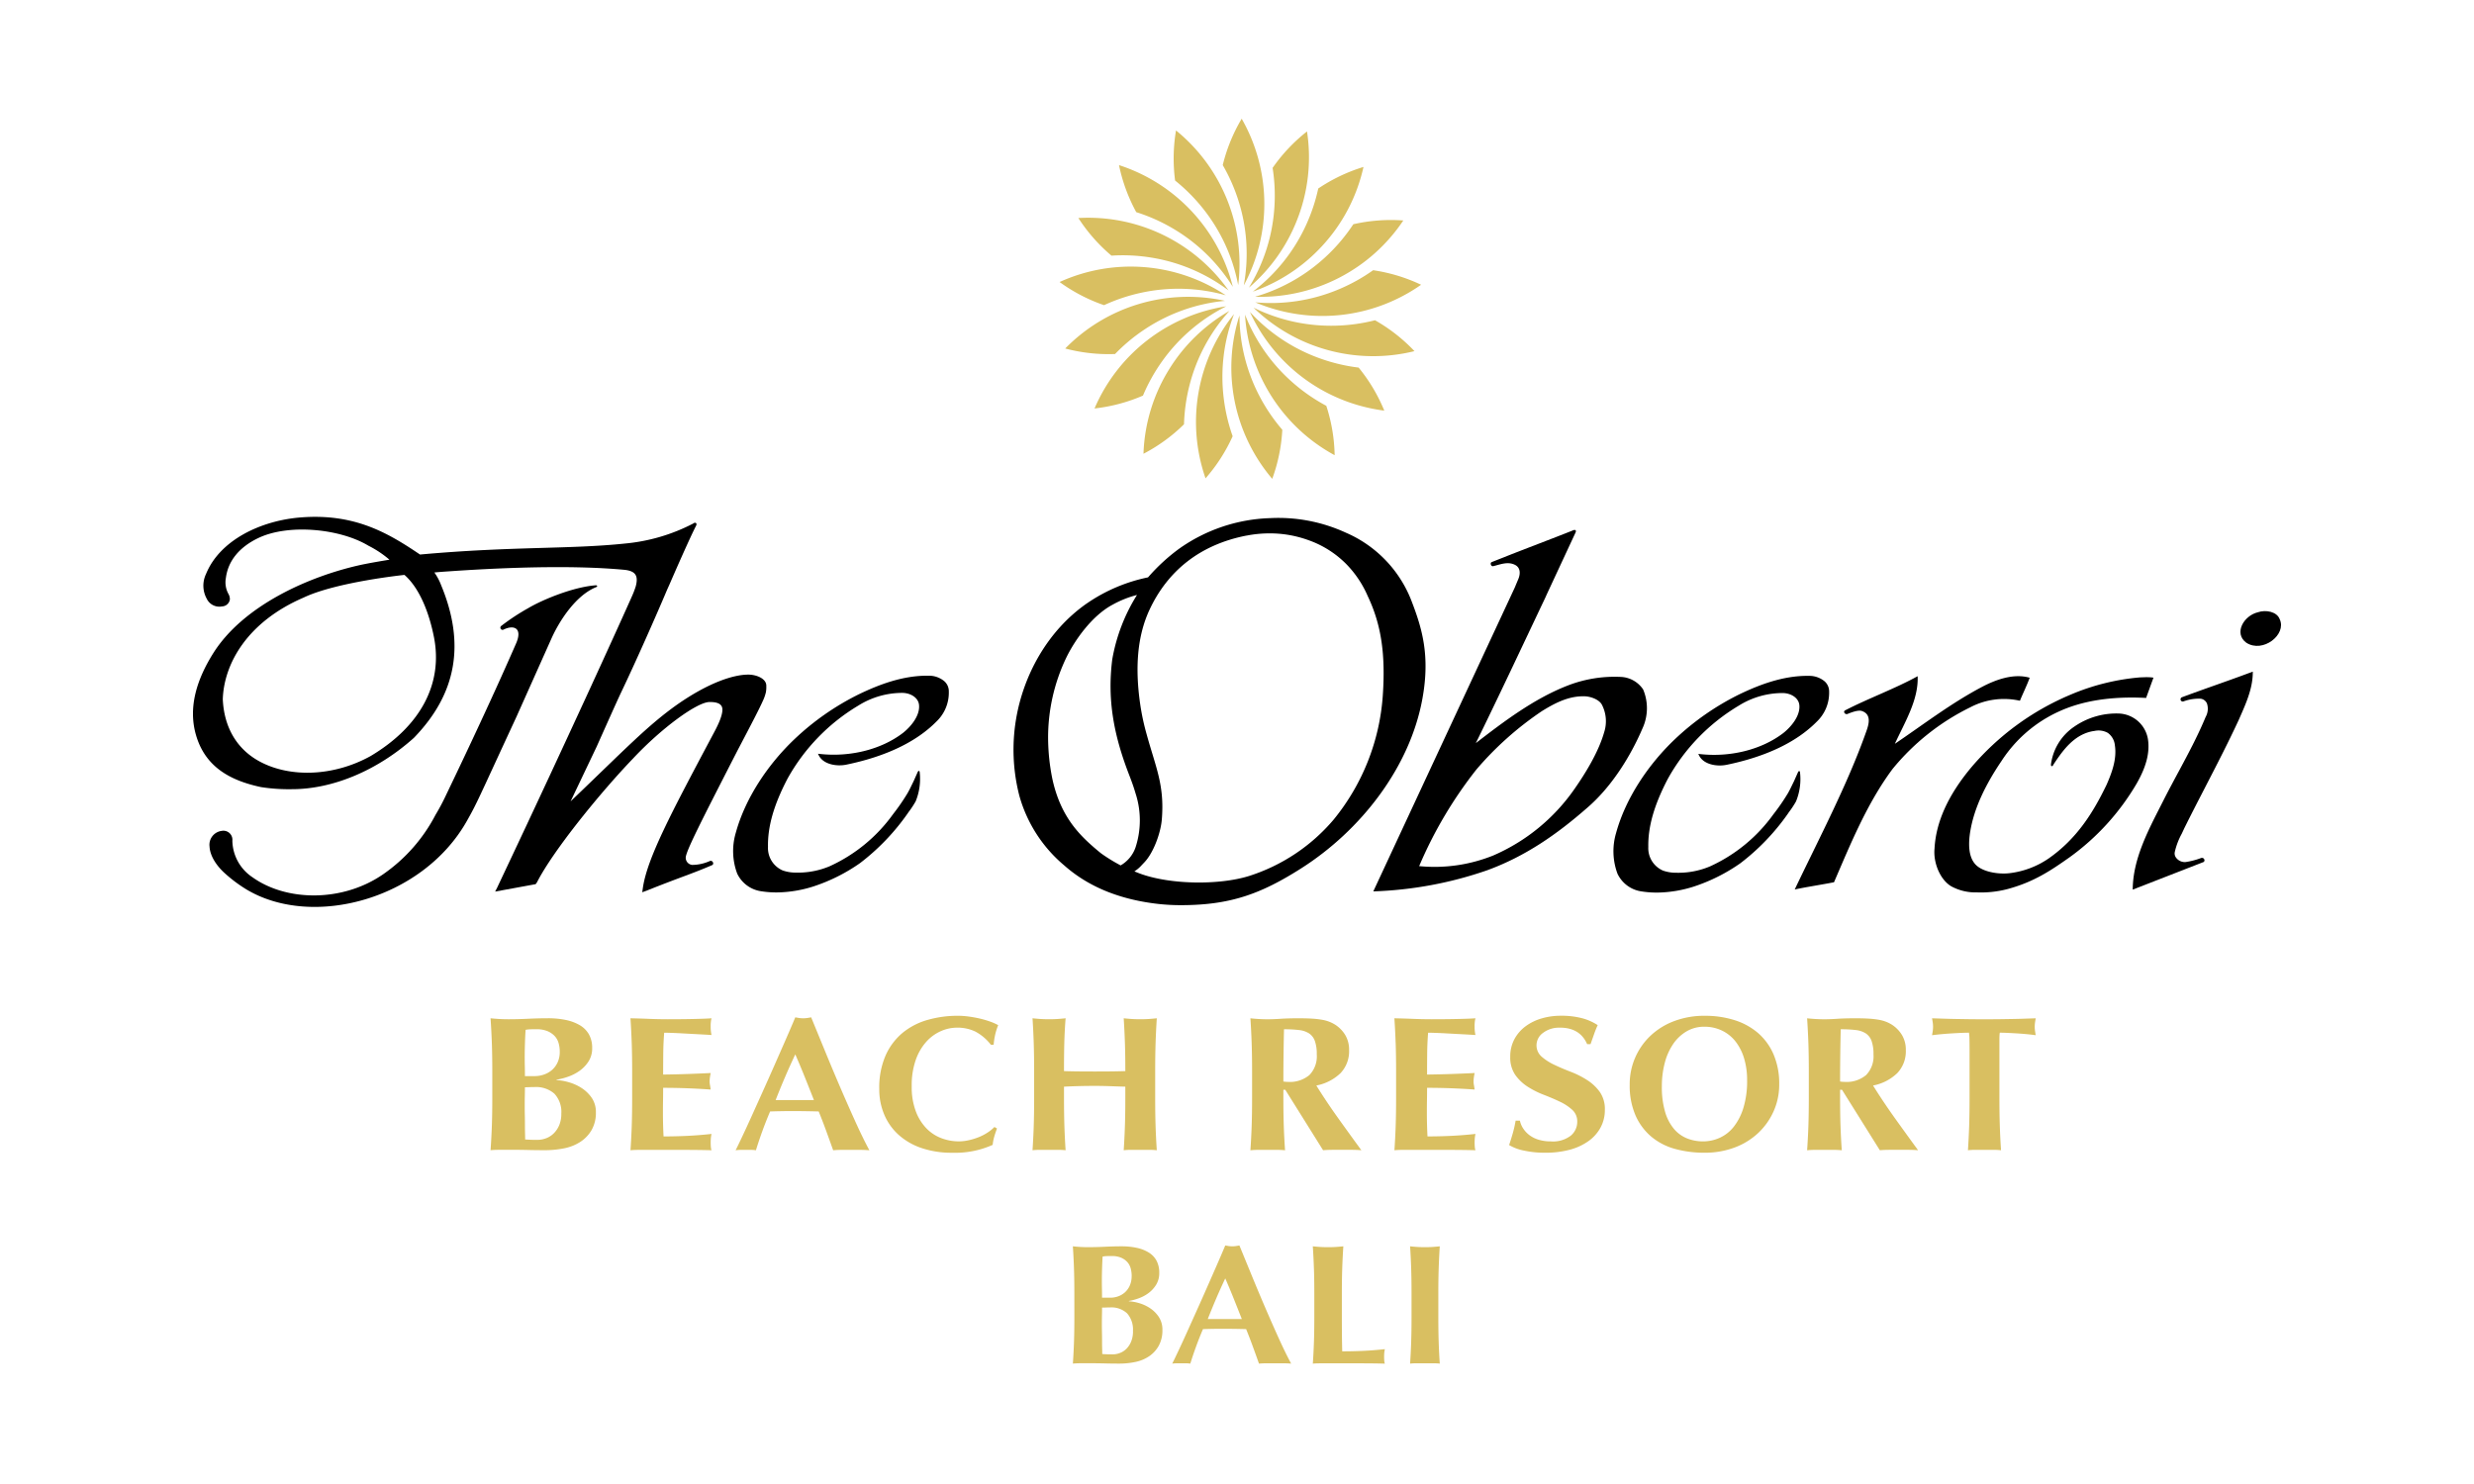 <svg xmlns="http://www.w3.org/2000/svg" xmlns:xlink="http://www.w3.org/1999/xlink" width="500" height="300" viewBox="0 0 500 300">
  <rect x="0" y="0" width="500" height="300" fill="#808080" stroke="none"/>
  <defs>
    <clipPath id="clip-path">
      <rect id="Rectangle_28" data-name="Rectangle 28" width="422" height="251.664" fill="none"/>
    </clipPath>
    <clipPath id="clip-bali">
      <rect width="500" height="300"/>
    </clipPath>
  </defs>
  <g id="bali" clip-path="url(#clip-bali)">
    <rect width="500" height="300" fill="#fff"/>
    <g id="Group_50" data-name="Group 50" transform="translate(39 24)">
      <g id="Group_49" data-name="Group 49" clip-path="url(#clip-path)">
        <path id="Path_881" data-name="Path 881" d="M202.982,37.767a34.216,34.216,0,0,0,8.984,4.676,35.838,35.838,0,0,1,7.455-2.5,35.4,35.4,0,0,1,17.15.5,34.728,34.728,0,0,0-33.589-2.681" transform="translate(-27.833 -4.751)" fill="#d9bf61"/>
        <path id="Path_882" data-name="Path 882" d="M214.369,53.287a35.774,35.774,0,0,1,6.049-5.024,35.4,35.4,0,0,1,16.173-5.726A34.729,34.729,0,0,0,204.3,52.173a34.2,34.2,0,0,0,10.067,1.114" transform="translate(-28.014 -5.721)" fill="#d9bf61"/>
        <path id="Path_883" data-name="Path 883" d="M274.711,65.218a34.167,34.167,0,0,0-5.182-8.7,35.829,35.829,0,0,1-7.655-1.8,35.391,35.391,0,0,1-14.319-9.45,34.722,34.722,0,0,0,27.155,19.95" transform="translate(-33.945 -6.207)" fill="#d9bf61"/>
        <path id="Path_884" data-name="Path 884" d="M220.949,62a35.886,35.886,0,0,1,3.824-6.87,35.4,35.4,0,0,1,13.013-11.182A34.724,34.724,0,0,0,211.16,64.6a34.18,34.18,0,0,0,9.789-2.6" transform="translate(-28.954 -6.026)" fill="#d9bf61"/>
        <path id="Path_885" data-name="Path 885" d="M216.892,10.869a34.2,34.2,0,0,0,3.489,9.509,35.8,35.8,0,0,1,7.192,3.176A35.383,35.383,0,0,1,239.9,35.482a34.724,34.724,0,0,0-23.013-24.613" transform="translate(-29.74 -1.49)" fill="#d9bf61"/>
        <path id="Path_886" data-name="Path 886" d="M272.95,46.81a35.818,35.818,0,0,1-7.787,1.091A35.4,35.4,0,0,1,248.4,44.262a34.726,34.726,0,0,0,32.529,8.791,34.19,34.19,0,0,0-7.976-6.243" transform="translate(-34.06 -6.069)" fill="#d9bf61"/>
        <path id="Path_887" data-name="Path 887" d="M227.956,56.6a34.5,34.5,0,0,0-5.328,17.306,34.166,34.166,0,0,0,8.189-5.96,35.843,35.843,0,0,1,1.086-7.787A35.374,35.374,0,0,1,240,45.03,34.515,34.515,0,0,0,227.956,56.6" transform="translate(-30.527 -6.175)" fill="#d9bf61"/>
        <path id="Path_888" data-name="Path 888" d="M252.108,10.346a35.805,35.805,0,0,1,.369,7.854,35.4,35.4,0,0,1-5.166,16.361,34.53,34.53,0,0,0,9.7-13.59,34.491,34.491,0,0,0,2.048-17.992,34.177,34.177,0,0,0-6.95,7.367" transform="translate(-33.911 -0.408)" fill="#d9bf61"/>
        <path id="Path_889" data-name="Path 889" d="M282.325,38.433a34.2,34.2,0,0,0-9.693-2.94,35.807,35.807,0,0,1-6.867,3.83,35.394,35.394,0,0,1-16.948,2.665,34.725,34.725,0,0,0,33.507-3.555" transform="translate(-34.118 -4.867)" fill="#d9bf61"/>
        <path id="Path_890" data-name="Path 890" d="M207.376,23.255a34.179,34.179,0,0,0,6.688,7.605,35.881,35.881,0,0,1,7.855.363,35.4,35.4,0,0,1,15.809,6.667,34.725,34.725,0,0,0-30.352-14.635" transform="translate(-28.435 -3.18)" fill="#d9bf61"/>
        <path id="Path_891" data-name="Path 891" d="M229.987,12.875a35.843,35.843,0,0,1,5.559,5.56,35.406,35.406,0,0,1,7.19,15.578A34.731,34.731,0,0,0,230.17,2.748a34.174,34.174,0,0,0-.183,10.127" transform="translate(-31.496 -0.377)" fill="#d9bf61"/>
        <path id="Path_892" data-name="Path 892" d="M249.06,62.711a35.4,35.4,0,0,1-4.213-16.632,34.722,34.722,0,0,0,6.623,33.038,34.182,34.182,0,0,0,2.036-9.921,35.88,35.88,0,0,1-4.446-6.485" transform="translate(-33.348 -6.318)" fill="#d9bf61"/>
        <path id="Path_893" data-name="Path 893" d="M264.521,74.316a34.162,34.162,0,0,0-1.687-9.987,35.837,35.837,0,0,1-6.488-4.44A35.393,35.393,0,0,1,246.408,45.9a34.725,34.725,0,0,0,18.113,28.414" transform="translate(-33.788 -6.294)" fill="#d9bf61"/>
        <path id="Path_894" data-name="Path 894" d="M242.333,70.459a35.917,35.917,0,0,1-1.8-7.654,35.386,35.386,0,0,1,2.081-17.03,34.721,34.721,0,0,0-5.761,33.2,34.163,34.163,0,0,0,5.482-8.516" transform="translate(-32.212 -6.277)" fill="#d9bf61"/>
        <path id="Path_895" data-name="Path 895" d="M268.621,24.584a35.83,35.83,0,0,1-5.019,6.052,35.39,35.39,0,0,1-14.842,8.608,34.72,34.72,0,0,0,29.961-15.421,34.21,34.21,0,0,0-10.1.761" transform="translate(-34.11 -3.254)" fill="#d9bf61"/>
        <path id="Path_896" data-name="Path 896" d="M258.964,23.115A35.382,35.382,0,0,1,248.235,36.5a34.52,34.52,0,0,0,13.955-9.167A34.494,34.494,0,0,0,270.6,11.3a34.188,34.188,0,0,0-9.142,4.358,35.87,35.87,0,0,1-2.494,7.457" transform="translate(-34.038 -1.549)" fill="#d9bf61"/>
        <path id="Path_897" data-name="Path 897" d="M245.442,33.693A34.726,34.726,0,0,0,245.02,0a34.179,34.179,0,0,0-3.829,9.376,35.833,35.833,0,0,1,3.175,7.194,35.391,35.391,0,0,1,1.076,17.123" transform="translate(-33.072)" fill="#d9bf61"/>
        <path id="Path_898" data-name="Path 898" d="M163.422,155.864a18.976,18.976,0,0,1-1.476,2.231l-.164.249a45.172,45.172,0,0,1-9.61,10.026,35.644,35.644,0,0,1-9.422,4.72,25.149,25.149,0,0,1-6.851,1.2,19.242,19.242,0,0,1-3.624-.212,6.355,6.355,0,0,1-4.949-3.609,13.024,13.024,0,0,1-.284-8.184c1.934-7.065,6.514-13.859,11.835-18.929a52.86,52.86,0,0,1,13.233-9.2c3.7-1.761,8.632-3.753,13.935-3.663a4.814,4.814,0,0,1,3.129,1.092,2.693,2.693,0,0,1,.931,2.111,8.04,8.04,0,0,1-2.451,6.013c-4.062,4.13-10.208,7.1-18.259,8.763-1.933.4-4.618-.028-5.554-1.851l-.184-.355.409.044c6.162.667,12.437-.925,16.786-4.262,1.532-1.219,3.461-3.441,3.234-5.664-.153-1.493-1.77-2.42-3.4-2.42h-.005a16.749,16.749,0,0,0-8.88,2.577,39.517,39.517,0,0,0-14.31,14.795c-2.758,5.287-4.008,9.66-3.93,13.759a4.941,4.941,0,0,0,2.971,4.765,7.946,7.946,0,0,0,2.711.433,16.424,16.424,0,0,0,6.762-1.274,32.161,32.161,0,0,0,12.828-10.53,42.2,42.2,0,0,0,2.906-4.207c.471-.811.784-1.52,1.25-2.461l.817-1.836c.14-.324.4-.355.419.054a11.934,11.934,0,0,1-.809,5.825" transform="translate(-17.349 -17.893)"/>
        <path id="Path_899" data-name="Path 899" d="M12.521,168.307c6.918,4.971,18.295,5.083,26.482-.607a33.274,33.274,0,0,0,10.54-11.971,43.514,43.514,0,0,0,2.159-4.064c4.3-8.952,9.627-20.273,14.131-30.6,1.355-3.108-.441-3.835-2.556-2.785a.443.443,0,0,1-.41-.783,44.2,44.2,0,0,1,5.372-3.54c3-1.783,9.155-4.288,13.622-4.642.4-.041.488.229.16.365-4.009,1.607-7.311,6.569-9.01,10.321l-7.12,15.93c-7.872,16.989-7.857,17.225-10.021,21.054C46.89,172.877,24.577,178.778,11.3,170.77a28.768,28.768,0,0,1-4.539-3.437C5.6,166.249,4,164.289,3.882,162.142a2.826,2.826,0,0,1,2.435-3.18,1.821,1.821,0,0,1,2.175,1.986,9.068,9.068,0,0,0,4.029,7.359" transform="translate(-0.531 -14.989)"/>
        <path id="Path_900" data-name="Path 900" d="M88.625,109.543c-3.257,7.31-9.152,20.121-9.282,20.4-9.957,21.622-16.22,34.78-17.875,38.314l-.4.771,8.193-1.5.271-.385c3.248-6.394,12.845-18.187,19.421-25.03,5.684-6.076,12.908-11.407,15.461-11.407,1.325,0,2.58.247,2.586,1.542,0,1.038-.6,2.628-1.825,4.867-8.6,16.176-13.361,25.14-14.253,31.175l-.122.878,1.127-.424c7.062-2.812,8.756-3.239,12.979-5.06.509-.216.108-1.054-.441-.835a8.958,8.958,0,0,1-3.533.79,1.458,1.458,0,0,1-1.347-1.445c0-1.233,2.9-6.933,10.5-21.751,3-5.715,4.35-8.309,5.064-9.911a8.482,8.482,0,0,0,.639-1.8,5.66,5.66,0,0,0,.085-1.212v-.12c0-1.44-2.013-2.233-3.641-2.233-3.033,0-8.072,1.646-14.395,6.074-6,4.249-10.548,9.063-21.519,19.55l5.262-11.048c1.2-2.678,4.127-9.26,5.05-11.188,2.817-5.894,6.942-15.2,9.229-20.628l.42-.928c1.2-2.774,4.157-9.521,5.422-11.973.223-.446-.162-.757-.583-.41A37.3,37.3,0,0,1,87.35,98.666c-11.282,1.184-22.782.537-41.465,2.227-6.476-4.387-13.174-8.305-23.911-7.517-8.1.577-16.533,4.535-19.344,11.467a5.473,5.473,0,0,0,.157,4.991,2.822,2.822,0,0,0,3.091,1.544,1.645,1.645,0,0,0,1.581-1.425,2.124,2.124,0,0,0-.279-1.079,4.845,4.845,0,0,1-.532-3.222c.453-3.605,2.873-6.338,6.58-8.106,6.108-2.91,16.5-1.9,22.247,1.57a20.868,20.868,0,0,1,4.232,2.819c-1.935.324-3.611.6-5.658,1.021-10.513,2.289-23.918,8.21-30,17.964C.9,125.963-1.036,131.612.588,137.31c1.866,6.548,6.963,9.279,13.179,10.6a36.447,36.447,0,0,0,6.254.419c8.179,0,17.213-3.73,24.628-10.38,8.617-8.891,10.439-18.969,5.506-30.853a11.5,11.5,0,0,0-1.367-2.577c1.005-.095,1.511-.134,3.517-.27,12.431-.846,25.41-1.178,35.04-.251,2.043.266,2.73,1.133,2.133,3.351a18.225,18.225,0,0,1-.853,2.188M35.9,141.631c-7.419,4.113-16.183,4.417-22.332,1.148-4.756-2.528-7.29-7.026-7.542-12.635.23-7.077,4.84-15.59,16.338-20.55C29,106.435,42.74,105.01,42.74,105.01c3.219,2.822,5.081,8.053,5.974,12.637,1.786,9.167-2.49,17.825-12.815,23.984" transform="translate(0 -12.79)"/>
        <path id="Path_901" data-name="Path 901" d="M207.02,110.794c-8,5.574-12.841,14.555-14.324,23.438a37.309,37.309,0,0,0,.661,15.421,28.286,28.286,0,0,0,9.095,14.128c5.391,4.769,12.066,6.985,18.93,7.769a41.292,41.292,0,0,0,4.876.254c9.861-.036,16-2.325,24.005-7.4,12.095-7.677,22.031-20.411,24.563-34.339,1.582-8.7-.038-14.216-2.309-20.03A24.693,24.693,0,0,0,259.342,96.5a32.589,32.589,0,0,0-15.267-2.938A33.545,33.545,0,0,0,225.587,99.8a38.28,38.28,0,0,0-6.215,5.737,33.693,33.693,0,0,0-12.351,5.261m10.12-1.7a36.148,36.148,0,0,0-5,13.037c-1.013,8.036.249,15.159,3.416,23.334.629,1.63.954,2.572,1.3,3.754a17.6,17.6,0,0,1-.019,10.929,6.762,6.762,0,0,1-3,3.614,34.522,34.522,0,0,1-3.669-2.232c-.364-.256-.607-.461-.88-.688-3.741-3.12-7.562-6.863-9.24-14.512a42.486,42.486,0,0,1-.873-8.259,37.376,37.376,0,0,1,3.758-16.475c1.749-3.533,5.192-8.382,9.323-10.561a20.675,20.675,0,0,1,4.877-1.942m22.156-12a23.887,23.887,0,0,1,4.636-.452,22.776,22.776,0,0,1,7.825,1.355A20.169,20.169,0,0,1,259.584,103a21.365,21.365,0,0,1,4.188,6.316c2.829,5.951,3.59,11.991,3.052,20.041a44.481,44.481,0,0,1-9.946,25.158,37.2,37.2,0,0,1-17.115,11.4c-6.119,1.9-16.113,1.74-22.139-.541-.456-.173-.559-.217-1.006-.4a6.986,6.986,0,0,0,1.489-1.271c.177-.185.386-.407.536-.565,1.828-1.922,3.3-5.917,3.521-8.694.56-6.962-1.227-10.458-3.091-17.255a47.275,47.275,0,0,1-1.283-6.013c-1.029-7.145-.669-13.581,1.871-19.062,3.622-7.782,10.1-13.175,19.637-15.03" transform="translate(-26.354 -12.82)"/>
        <path id="Path_902" data-name="Path 902" d="M369.605,155.9a19.04,19.04,0,0,1-1.474,2.231l-.164.249a45.217,45.217,0,0,1-9.612,10.026,35.641,35.641,0,0,1-9.421,4.72,25.162,25.162,0,0,1-6.852,1.2,19.231,19.231,0,0,1-3.623-.212,6.355,6.355,0,0,1-4.949-3.609,13.024,13.024,0,0,1-.283-8.184c1.934-7.065,6.514-13.859,11.834-18.929a52.875,52.875,0,0,1,13.233-9.2c3.7-1.761,8.632-3.753,13.935-3.663a4.815,4.815,0,0,1,3.13,1.092,2.7,2.7,0,0,1,.931,2.111,8.04,8.04,0,0,1-2.451,6.013c-4.063,4.13-10.208,7.1-18.259,8.763-1.934.4-4.618-.028-5.555-1.851l-.183-.355.408.044c6.163.667,12.437-.925,16.786-4.262,1.532-1.219,3.462-3.441,3.235-5.664-.154-1.493-1.771-2.42-3.4-2.42h-.005a16.748,16.748,0,0,0-8.879,2.577,39.517,39.517,0,0,0-14.31,14.795c-2.758,5.287-4.008,9.66-3.93,13.759a4.941,4.941,0,0,0,2.97,4.765,7.952,7.952,0,0,0,2.712.433,16.417,16.417,0,0,0,6.762-1.274,32.155,32.155,0,0,0,12.828-10.53,42.2,42.2,0,0,0,2.907-4.207c.471-.811.783-1.52,1.249-2.461l.818-1.836c.14-.324.394-.355.419.053a11.917,11.917,0,0,1-.809,5.825" transform="translate(-45.621 -17.898)"/>
        <path id="Path_903" data-name="Path 903" d="M431.841,148.667c-.208.32-.476.136-.4-.265a10.908,10.908,0,0,1,4.75-7.6,14.945,14.945,0,0,1,8.969-2.619,6.194,6.194,0,0,1,5.865,5.155c.425,2.734-.333,5.623-2.306,9.058A48.676,48.676,0,0,1,435.2,167.243c-3.836,2.709-7.265,5.022-12.617,6.447a21.285,21.285,0,0,1-6.179.652,10.2,10.2,0,0,1-5.141-1.237c-2.28-1.369-3.641-4.823-3.364-7.616.276-5.308,2.715-10.795,7.471-16.47a53.474,53.474,0,0,1,20.048-14.657,45.618,45.618,0,0,1,14.078-3.489c.192,0,.714-.022.9-.028a11.522,11.522,0,0,1,1.476.048l.274.041-1.488,4.1-.162-.008c-6.9-.347-12.781.583-17.5,2.767a27.229,27.229,0,0,0-11.554,9.977c-3.288,4.842-5.565,9.624-6.322,14.249-.413,2.52-.331,4.965.853,6.438,1.286,1.705,4.723,2.288,7.114,2a17.67,17.67,0,0,0,7.922-3.005c5.723-4.028,8.976-9.3,11.66-14.864,1.118-2.542,2.1-5.271,1.678-7.97a3.5,3.5,0,0,0-1.424-2.519,3.816,3.816,0,0,0-2.671-.4c-3.3.429-5.5,2.8-7.168,5.118-.449.623-1.067,1.533-1.246,1.853" transform="translate(-55.927 -17.941)"/>
        <path id="Path_904" data-name="Path 904" d="M385.322,137.525c4.518-2.351,10.258-4.458,14.675-6.918.213,4.755-2.571,9.252-4.6,13.664,5.689-3.838,11.24-8.126,17.522-11.454,2.685-1.42,6.375-2.863,9.726-1.9-.57,1.57-1.337,3.1-1.975,4.654A14.605,14.605,0,0,0,410.63,136.9a46.891,46.891,0,0,0-15.7,12.463c-5.2,6.988-8.555,15.326-11.834,22.9-2.355.462-5.6.96-7.939,1.458,4.965-10.42,10.712-21.294,14.489-32.017.468-1.319,1.092-3.369-.909-4.058-.819-.282-2.424.406-2.912.594s-.949-.465-.5-.711" transform="translate(-51.441 -17.909)"/>
        <path id="Path_905" data-name="Path 905" d="M316.735,96.46c-4.1,1.638-10.015,3.858-13.866,5.4-.723.289-1.64.639-2.492.989-.376.135-.17.937.33.814,1.471-.362,2.884-.958,4.3-.3,1.193.544,1.2,1.752.8,2.8l-.772,1.847-28.582,61.4a77.824,77.824,0,0,0,22.994-4.259c7.822-2.854,14.187-7.349,20.141-12.551,5.011-4.27,8.865-10.516,11.281-16.164a9.753,9.753,0,0,0,.118-7.851,5.732,5.732,0,0,0-4.372-2.524,26.166,26.166,0,0,0-11.014,1.794c-6.781,2.657-12.934,7.348-18.426,11.582,4.508-9.178,9.581-20.01,14.008-29.334l.436-.964,5.7-12.25c.218-.459-.009-.687-.585-.435m6.378,40.781c-1.1,3.889-3.675,8.166-6.082,11.59a38.68,38.68,0,0,1-16.336,13.33,31.766,31.766,0,0,1-14.972,2.15,85.468,85.468,0,0,1,11.588-19.555,65.385,65.385,0,0,1,13.231-11.79c2.423-1.495,5.156-2.978,8.264-2.99,1.415-.06,3.319.625,3.869,1.745a7.27,7.27,0,0,1,.439,5.52" transform="translate(-37.907 -13.212)"/>
        <path id="Path_906" data-name="Path 906" d="M483.083,115.588c1.626-.556,3.869-.116,4.419,1.437,1.422,3.076-3.415,6.9-6.77,4.718-2.571-1.889-.548-5.454,2.351-6.155" transform="translate(-65.756 -15.818)"/>
        <path id="Path_907" data-name="Path 907" d="M468.578,168.05l-14.258,5.556.007-.34c.14-5.806,2.892-11.2,5.554-16.417q.419-.818.829-1.631c.9-1.765,1.854-3.543,2.778-5.264,1.956-3.641,3.978-7.407,5.566-11.241a3.375,3.375,0,0,0,.277-2.723,1.614,1.614,0,0,0-1.261-.978,9.01,9.01,0,0,0-3.474.536.448.448,0,0,1-.369-.815c4.061-1.524,9.152-3.257,13.243-4.782l1.122-.417-.005.319c-.046,3.1-1.337,6.038-2.588,8.876l-.246.559c-2.114,4.571-4.474,9.14-6.756,13.559-1.42,2.752-2.887,5.6-4.281,8.41-.157.35-.326.707-.494,1.063a14.16,14.16,0,0,0-1.4,3.693,1.393,1.393,0,0,0,.236,1.1,2.207,2.207,0,0,0,1.914.922,15.064,15.064,0,0,0,3.137-.809c.632-.228.98.595.475.827" transform="translate(-62.296 -17.762)"/>
        <path id="Path_908" data-name="Path 908" d="M70.051,221.507q0-3.223-.089-5.727t-.265-5.029q.752.078,1.638.135t1.992.059q1.9,0,3.983-.1t3.984-.1a17.43,17.43,0,0,1,3.63.349,9.206,9.206,0,0,1,2.833,1.067,5.032,5.032,0,0,1,1.837,1.865,5.52,5.52,0,0,1,.642,2.737,4.866,4.866,0,0,1-.753,2.737,6.922,6.922,0,0,1-1.837,1.9,9.263,9.263,0,0,1-2.345,1.185,13.618,13.618,0,0,1-2.28.582v.078a11.038,11.038,0,0,1,2.391.408,9.6,9.6,0,0,1,2.611,1.145,7.311,7.311,0,0,1,2.1,2,5.021,5.021,0,0,1,.864,2.971,6.957,6.957,0,0,1-.864,3.572,7.1,7.1,0,0,1-2.3,2.407,9.329,9.329,0,0,1-3.3,1.3,19.674,19.674,0,0,1-3.851.369q-1.771,0-3.3-.039t-3.209-.039H71.711q-1.262,0-2.014.078.176-2.407.265-4.912t.089-5.727Zm13.634-4a6.286,6.286,0,0,0-.244-1.767,3.428,3.428,0,0,0-.819-1.436,4.248,4.248,0,0,0-1.46-.971,5.785,5.785,0,0,0-2.214-.369q-.975,0-1.35.02a6.76,6.76,0,0,0-.819.1q-.091,1.437-.134,2.912t-.043,2.485c0,.7.006,1.366.022,2s.022,1.288.022,1.961h1.992a5.612,5.612,0,0,0,1.837-.311,4.95,4.95,0,0,0,1.616-.912,4.542,4.542,0,0,0,1.151-1.534,5.027,5.027,0,0,0,.443-2.174m.31,12.542a5.383,5.383,0,0,0-1.394-4.057,5.623,5.623,0,0,0-4.051-1.34q-.62,0-1.061.02c-.3.013-.576.019-.842.019q0,.815-.022,1.689t-.022,2.078c0,.621.006,1.255.022,1.9s.022,1.281.022,1.9.008,1.191.023,1.708.022.946.022,1.281q.62.04,1.151.059t1.283.019a5.02,5.02,0,0,0,1.859-.349,4.393,4.393,0,0,0,1.55-1.029A5.106,5.106,0,0,0,83.6,232.3a5.9,5.9,0,0,0,.4-2.252" transform="translate(-9.557 -28.898)" fill="#d9bf61"/>
        <path id="Path_909" data-name="Path 909" d="M102.723,215.78q-.085-2.506-.255-5.029,1.905.039,3.767.116t3.767.078q3.13,0,5.566-.059t3.279-.135a6.425,6.425,0,0,0-.169,1.631,8.467,8.467,0,0,0,.043.971q.041.349.126.777-1.227-.078-2.687-.155t-2.835-.154q-1.376-.079-2.476-.117t-1.565-.039q-.17,2.136-.191,4.232t-.022,4.232q2.75-.039,4.973-.117t4.635-.194c-.084.441-.142.777-.169,1.01a6.291,6.291,0,0,0-.042.738,3.391,3.391,0,0,0,.064.641q.063.33.148.951-4.824-.349-9.607-.349,0,1.244-.021,2.485c-.016.829-.021,1.658-.021,2.485q0,2.525.126,4.854,2.413,0,4.825-.116t4.867-.388c-.056.286-.1.544-.126.777a10.94,10.94,0,0,0,0,1.941,2.663,2.663,0,0,0,.126.582q-1.142-.039-2.814-.058t-4.592-.02h-6.708c-.635,0-1.116.006-1.439.02s-.6.032-.826.058q.17-2.406.255-4.912t.085-5.728v-5.281q0-3.223-.085-5.727" transform="translate(-14.05 -28.898)" fill="#d9bf61"/>
        <path id="Path_910" data-name="Path 910" d="M154.137,237.4q-1.015-.078-1.925-.078h-3.6q-.911,0-1.8.078-.678-1.9-1.4-3.883t-1.525-3.961q-1.355-.038-2.709-.058t-2.709-.02q-1.1,0-2.2.02t-2.2.058q-.848,1.982-1.566,3.961T131.2,237.4a6.574,6.574,0,0,0-.994-.078h-2.011a8.5,8.5,0,0,0-1.1.078q.507-1.008,1.354-2.8t1.862-4.038q1.016-2.251,2.18-4.834t2.329-5.223q1.162-2.639,2.285-5.2t2.053-4.777c.281.053.551.1.8.136a5.624,5.624,0,0,0,1.608,0c.254-.039.521-.084.8-.136q1.353,3.3,2.9,7.067t3.11,7.4q1.566,3.631,3.049,6.892t2.708,5.514M139.155,218.02q-1.1,2.33-2.074,4.6t-1.9,4.64h7.744q-.931-2.367-1.841-4.64t-1.925-4.6" transform="translate(-17.427 -28.867)" fill="#d9bf61"/>
        <path id="Path_911" data-name="Path 911" d="M183.98,234.61a9.122,9.122,0,0,0-.32,1.65,18.453,18.453,0,0,1-8.159,1.592,18.875,18.875,0,0,1-6.22-.952,13.242,13.242,0,0,1-4.639-2.678,11.534,11.534,0,0,1-2.9-4.1,13.033,13.033,0,0,1-1-5.126,16.267,16.267,0,0,1,1.3-6.853,12.566,12.566,0,0,1,3.479-4.583,14,14,0,0,1,5.06-2.582,22.055,22.055,0,0,1,6.039-.815,16.622,16.622,0,0,1,2.2.155q1.16.157,2.239.407a19.215,19.215,0,0,1,2.06.6,10.483,10.483,0,0,1,1.66.738,11.883,11.883,0,0,0-.62,1.96,14.53,14.53,0,0,0-.3,2H183.3a9.786,9.786,0,0,0-3.119-2.659,8.35,8.35,0,0,0-3.76-.8,8.072,8.072,0,0,0-3.219.7,8.642,8.642,0,0,0-2.94,2.136,10.892,10.892,0,0,0-2.14,3.67,15.5,15.5,0,0,0-.82,5.339,13.824,13.824,0,0,0,.84,5.106,10.034,10.034,0,0,0,2.179,3.456,8.273,8.273,0,0,0,3.04,1.961,9.9,9.9,0,0,0,3.42.621,9.315,9.315,0,0,0,1.96-.214,12.953,12.953,0,0,0,1.96-.582,10.282,10.282,0,0,0,1.82-.913,8.082,8.082,0,0,0,1.5-1.2l.519.311q-.32.815-.559,1.651" transform="translate(-22.041 -28.818)" fill="#d9bf61"/>
        <path id="Path_912" data-name="Path 912" d="M212.3,224.477q-1.551-.058-3.1-.058t-3.1.039q-1.549.039-3.1.116v2.213q0,3.223.081,5.727t.244,4.912a13.39,13.39,0,0,0-1.508-.078h-3.669a13.406,13.406,0,0,0-1.509.078q.163-2.407.245-4.912t.081-5.727v-5.281q0-3.223-.081-5.727t-.245-5.029q.694.078,1.509.135t1.834.059q1.019,0,1.834-.059t1.508-.135q-.2,2.524-.264,4.989t-.061,5.689q1.059.039,2.548.058t3.69.02q2.2,0,3.588-.02t2.569-.058q0-3.222-.082-5.689t-.244-4.989q.692.078,1.508.135t1.834.059q1.019,0,1.834-.059t1.509-.135q-.164,2.524-.245,5.029t-.081,5.727v5.281q0,3.223.081,5.727t.245,4.912a13.406,13.406,0,0,0-1.509-.078h-3.669a13.368,13.368,0,0,0-1.508.078q.162-2.407.244-4.912t.082-5.727v-2.213q-1.549-.039-3.1-.1" transform="translate(-26.964 -28.898)" fill="#d9bf61"/>
        <path id="Path_913" data-name="Path 913" d="M254.331,225.2v1.592q0,3.223.085,5.728t.257,4.912a14.92,14.92,0,0,0-1.581-.078h-3.844a14.9,14.9,0,0,0-1.58.078q.17-2.406.256-4.912t.085-5.728v-5.281q0-3.222-.085-5.727t-.256-5.029c.484.053,1.01.1,1.58.135s1.21.06,1.923.06q1.153,0,2.627-.1t3.652-.1q1.623,0,2.777.078a17.426,17.426,0,0,1,1.986.233,7.569,7.569,0,0,1,1.451.408,7.487,7.487,0,0,1,1.174.6,6.525,6.525,0,0,1,2.029,2.116,5.807,5.807,0,0,1,.747,3.01,6.412,6.412,0,0,1-1.708,4.621,9.584,9.584,0,0,1-4.913,2.524q2.05,3.3,4.4,6.582t4.7,6.5q-.982-.078-1.922-.078H264.3q-.962,0-1.944.078L254.715,225.2Zm6.749-7.145a7.828,7.828,0,0,0-.384-2.717,3.1,3.1,0,0,0-1.175-1.535,4.735,4.735,0,0,0-2.05-.679,25.247,25.247,0,0,0-3.011-.155q-.127,5.282-.128,10.563c.171.025.334.045.491.058s.306.02.449.02a6.148,6.148,0,0,0,4.314-1.379,5.412,5.412,0,0,0,1.495-4.175" transform="translate(-33.96 -28.898)" fill="#d9bf61"/>
        <path id="Path_914" data-name="Path 914" d="M281.649,215.78q-.085-2.506-.255-5.029,1.905.039,3.767.116t3.767.078q3.13,0,5.566-.059t3.279-.135a6.424,6.424,0,0,0-.169,1.631,8.467,8.467,0,0,0,.043.971q.041.349.126.777-1.227-.078-2.687-.155t-2.835-.154q-1.376-.079-2.476-.117t-1.565-.039q-.17,2.136-.191,4.232T288,222.128q2.75-.039,4.973-.117t4.635-.194c-.084.441-.142.777-.169,1.01a6.282,6.282,0,0,0-.042.738,3.39,3.39,0,0,0,.064.641q.063.33.148.951-4.824-.349-9.607-.349,0,1.244-.021,2.485c-.016.829-.021,1.658-.021,2.485q0,2.525.126,4.854,2.413,0,4.825-.116t4.867-.388c-.056.286-.1.544-.126.777a10.94,10.94,0,0,0,0,1.941,2.663,2.663,0,0,0,.126.582q-1.142-.039-2.814-.058t-4.592-.02h-6.708c-.635,0-1.116.006-1.439.02s-.6.032-.826.058q.17-2.406.255-4.912t.085-5.728v-5.281q0-3.223-.085-5.727" transform="translate(-38.585 -28.898)" fill="#d9bf61"/>
        <path id="Path_915" data-name="Path 915" d="M318.528,212.573a5.3,5.3,0,0,0-3.407,1.048,3.068,3.068,0,0,0-1.318,2.446,3.006,3.006,0,0,0,1.022,2.349,10.856,10.856,0,0,0,2.567,1.652q1.544.736,3.316,1.416a18.279,18.279,0,0,1,3.317,1.671,9.347,9.347,0,0,1,2.567,2.407,6.052,6.052,0,0,1,1.022,3.63,7.412,7.412,0,0,1-.863,3.553A8.092,8.092,0,0,1,324.3,235.5a11.7,11.7,0,0,1-3.793,1.748,18.748,18.748,0,0,1-4.93.6,19.541,19.541,0,0,1-4.384-.447,9.137,9.137,0,0,1-2.929-1.106q.453-1.359.771-2.485a24.2,24.2,0,0,0,.545-2.446h.864a4.644,4.644,0,0,0,.681,1.611,5.388,5.388,0,0,0,1.273,1.34,5.9,5.9,0,0,0,1.862.913,8.462,8.462,0,0,0,2.454.33,5.879,5.879,0,0,0,4.02-1.165,3.633,3.633,0,0,0,1.3-2.8,3.144,3.144,0,0,0-1-2.407,9.919,9.919,0,0,0-2.5-1.65q-1.5-.718-3.271-1.4a17.586,17.586,0,0,1-3.27-1.651,9.027,9.027,0,0,1-2.5-2.388,6.159,6.159,0,0,1-1-3.631,7.372,7.372,0,0,1,.841-3.572,7.859,7.859,0,0,1,2.248-2.6,10.255,10.255,0,0,1,3.249-1.593,13.646,13.646,0,0,1,3.885-.544,16.321,16.321,0,0,1,4.294.5,10.641,10.641,0,0,1,3.157,1.4q-.41.893-.7,1.728t-.749,2.116h-.682q-1.455-3.339-5.5-3.339" transform="translate(-42.269 -28.818)" fill="#d9bf61"/>
        <path id="Path_916" data-name="Path 916" d="M336.507,224.067a13.474,13.474,0,0,1,4.159-9.824,14.24,14.24,0,0,1,4.792-2.99,17.25,17.25,0,0,1,6.258-1.087,19.717,19.717,0,0,1,5.9.854,13.521,13.521,0,0,1,4.753,2.563,11.956,11.956,0,0,1,3.188,4.329,14.919,14.919,0,0,1,1.167,6.116,13.15,13.15,0,0,1-1.129,5.436,13.667,13.667,0,0,1-3.128,4.408A14.222,14.222,0,0,1,357.7,236.8a17.118,17.118,0,0,1-6.1,1.048,22.093,22.093,0,0,1-5.882-.757,12.671,12.671,0,0,1-4.792-2.446,11.846,11.846,0,0,1-3.229-4.31,15.1,15.1,0,0,1-1.188-6.271m23.725-.854a14.993,14.993,0,0,0-.633-4.523,10.338,10.338,0,0,0-1.763-3.4,7.707,7.707,0,0,0-2.734-2.155,8.1,8.1,0,0,0-3.5-.757,6.964,6.964,0,0,0-3.625.952,8.51,8.51,0,0,0-2.713,2.582,12.249,12.249,0,0,0-1.683,3.825,18.372,18.372,0,0,0-.575,4.679,17.6,17.6,0,0,0,.673,5.241,9.382,9.382,0,0,0,1.822,3.436,6.771,6.771,0,0,0,2.654,1.884,8.7,8.7,0,0,0,3.168.582,8.146,8.146,0,0,0,3.407-.738,7.646,7.646,0,0,0,2.83-2.252,11.757,11.757,0,0,0,1.941-3.844,18.437,18.437,0,0,0,.733-5.514" transform="translate(-46.142 -28.818)" fill="#d9bf61"/>
        <path id="Path_917" data-name="Path 917" d="M384.726,225.2v1.592q0,3.223.085,5.728t.257,4.912a14.92,14.92,0,0,0-1.581-.078h-3.843a14.908,14.908,0,0,0-1.581.078q.17-2.406.255-4.912t.087-5.728v-5.281q0-3.222-.087-5.727t-.255-5.029c.484.053,1.01.1,1.581.135s1.21.06,1.921.06q1.155,0,2.628-.1t3.651-.1q1.623,0,2.777.078a17.471,17.471,0,0,1,1.986.233,7.577,7.577,0,0,1,1.451.408,7.458,7.458,0,0,1,1.175.6,6.534,6.534,0,0,1,2.029,2.116,5.8,5.8,0,0,1,.748,3.01,6.406,6.406,0,0,1-1.709,4.621,9.574,9.574,0,0,1-4.913,2.524q2.052,3.3,4.4,6.582t4.7,6.5c-.655-.052-1.3-.078-1.923-.078H394.7q-.964,0-1.945.078L385.11,225.2Zm6.748-7.145a7.828,7.828,0,0,0-.384-2.717,3.094,3.094,0,0,0-1.175-1.535,4.727,4.727,0,0,0-2.049-.679,25.251,25.251,0,0,0-3.011-.155q-.128,5.282-.129,10.563c.171.025.334.045.49.058s.308.02.45.02a6.15,6.15,0,0,0,4.314-1.379,5.415,5.415,0,0,0,1.494-4.175" transform="translate(-51.84 -28.898)" fill="#d9bf61"/>
        <path id="Path_918" data-name="Path 918" d="M414.882,215.022a9,9,0,0,0-.1-1.359q-.612,0-1.508.039t-1.916.1q-1.019.06-2.08.156t-1.957.213c.054-.284.1-.569.143-.854a5.985,5.985,0,0,0,0-1.708c-.04-.285-.089-.569-.143-.854q1.386.039,2.508.078t2.283.058q1.161.021,2.528.04t3.282.019q1.916,0,3.282-.019t2.507-.04q1.142-.019,2.223-.058t2.344-.078c-.055.286-.1.569-.143.854a6.072,6.072,0,0,0,0,1.708q.061.428.143.854-.815-.117-1.834-.213t-2.017-.156q-1-.058-1.9-.1t-1.508-.039a3.762,3.762,0,0,0-.06.544c-.016.233-.022.5-.022.815v11.765q0,3.223.082,5.727t.245,4.912a13.416,13.416,0,0,0-1.509-.078h-3.668a13.422,13.422,0,0,0-1.51.078q.163-2.407.246-4.912t.08-5.727V217.08q0-1.125-.02-2.058" transform="translate(-55.852 -28.898)" fill="#d9bf61"/>
        <path id="Path_919" data-name="Path 919" d="M206.386,273.736q0-2.864-.076-5.09t-.226-4.471q.639.07,1.392.122t1.693.051q1.618,0,3.387-.085t3.386-.087a14.193,14.193,0,0,1,3.085.311,7.631,7.631,0,0,1,2.407.949A4.383,4.383,0,0,1,223,267.092a5.088,5.088,0,0,1,.544,2.432,4.482,4.482,0,0,1-.639,2.434,6.061,6.061,0,0,1-1.561,1.691,7.772,7.772,0,0,1-1.994,1.052,11.134,11.134,0,0,1-1.937.519v.069a8.943,8.943,0,0,1,2.032.362,7.966,7.966,0,0,1,2.219,1.018,6.334,6.334,0,0,1,1.787,1.777,4.62,4.62,0,0,1,.733,2.641,6.417,6.417,0,0,1-.733,3.174,6.21,6.21,0,0,1-1.957,2.141,7.74,7.74,0,0,1-2.8,1.156,16.024,16.024,0,0,1-3.273.328q-1.505,0-2.8-.035t-2.728-.035H207.8a16.546,16.546,0,0,0-1.712.069q.15-2.141.226-4.367t.076-5.09Zm11.587-3.555a5.843,5.843,0,0,0-.207-1.57,3.1,3.1,0,0,0-.7-1.278,3.608,3.608,0,0,0-1.241-.863,4.732,4.732,0,0,0-1.882-.328c-.551,0-.934.006-1.147.018a5.671,5.671,0,0,0-.7.086q-.076,1.277-.113,2.589t-.038,2.208q0,.933.019,1.778t.019,1.742h1.693a4.587,4.587,0,0,0,1.561-.275,4.163,4.163,0,0,0,1.373-.812,4.006,4.006,0,0,0,.978-1.363,4.636,4.636,0,0,0,.376-1.933m.263,11.149a4.922,4.922,0,0,0-1.185-3.608,4.65,4.65,0,0,0-3.442-1.191c-.353,0-.653.006-.9.018s-.489.016-.714.016q0,.725-.019,1.5t-.019,1.846q0,.83.019,1.691t.019,1.691q0,.83.018,1.519c.013.461.019.841.019,1.139.351.024.677.041.978.053s.665.016,1.092.016a4.1,4.1,0,0,0,1.58-.311A3.741,3.741,0,0,0,217,284.8a4.56,4.56,0,0,0,.9-1.468,5.443,5.443,0,0,0,.339-2" transform="translate(-28.258 -36.224)" fill="#d9bf61"/>
        <path id="Path_920" data-name="Path 920" d="M253.407,287.861q-.9-.07-1.712-.069h-3.2q-.81,0-1.6.069-.6-1.692-1.242-3.452t-1.354-3.521q-1.2-.034-2.408-.052t-2.407-.017q-.978,0-1.957.017t-1.955.052q-.753,1.76-1.393,3.521t-1.166,3.452a5.784,5.784,0,0,0-.884-.069h-1.787a7.457,7.457,0,0,0-.979.069q.452-.9,1.2-2.485t1.655-3.59q.9-2,1.937-4.3t2.069-4.641q1.034-2.347,2.032-4.625t1.824-4.245c.25.047.489.086.715.121a5.039,5.039,0,0,0,1.429,0c.226-.035.464-.074.714-.121q1.205,2.934,2.578,6.282t2.765,6.575q1.391,3.228,2.709,6.126t2.407,4.9m-13.319-17.223q-.979,2.071-1.843,4.09t-1.693,4.125h6.885q-.828-2.1-1.637-4.125t-1.712-4.09" transform="translate(-31.451 -36.196)" fill="#d9bf61"/>
        <path id="Path_921" data-name="Path 921" d="M262.51,268.646q-.076-2.227-.226-4.471c.425.047.891.087,1.392.122s1.066.052,1.692.052,1.193-.017,1.693-.052.966-.075,1.394-.122q-.151,2.246-.226,4.471t-.075,5.09v4.695q0,1.966.019,3.8t.056,3.176q2.143,0,4.289-.1t4.327-.346c-.051.254-.088.484-.114.691a10.05,10.05,0,0,0,0,1.726,2.386,2.386,0,0,0,.114.518q-1.017-.036-2.5-.053c-.993-.011-2.352-.016-4.084-.016H264.3c-.565,0-.991.005-1.28.016s-.532.029-.733.053q.15-2.141.226-4.367t.076-5.09v-4.695q0-2.863-.076-5.09" transform="translate(-35.964 -36.224)" fill="#d9bf61"/>
        <path id="Path_922" data-name="Path 922" d="M285.291,268.646q-.074-2.227-.22-4.471.623.07,1.354.122t1.647.052q.914,0,1.646-.052t1.353-.122q-.146,2.246-.22,4.471t-.072,5.09v4.695q0,2.866.072,5.09t.22,4.367a12.173,12.173,0,0,0-1.353-.069h-3.294a12.178,12.178,0,0,0-1.354.069q.146-2.141.22-4.367t.073-5.09v-4.695q0-2.863-.073-5.09" transform="translate(-39.089 -36.224)" fill="#d9bf61"/>
      </g>
    </g>
  </g>
</svg>
